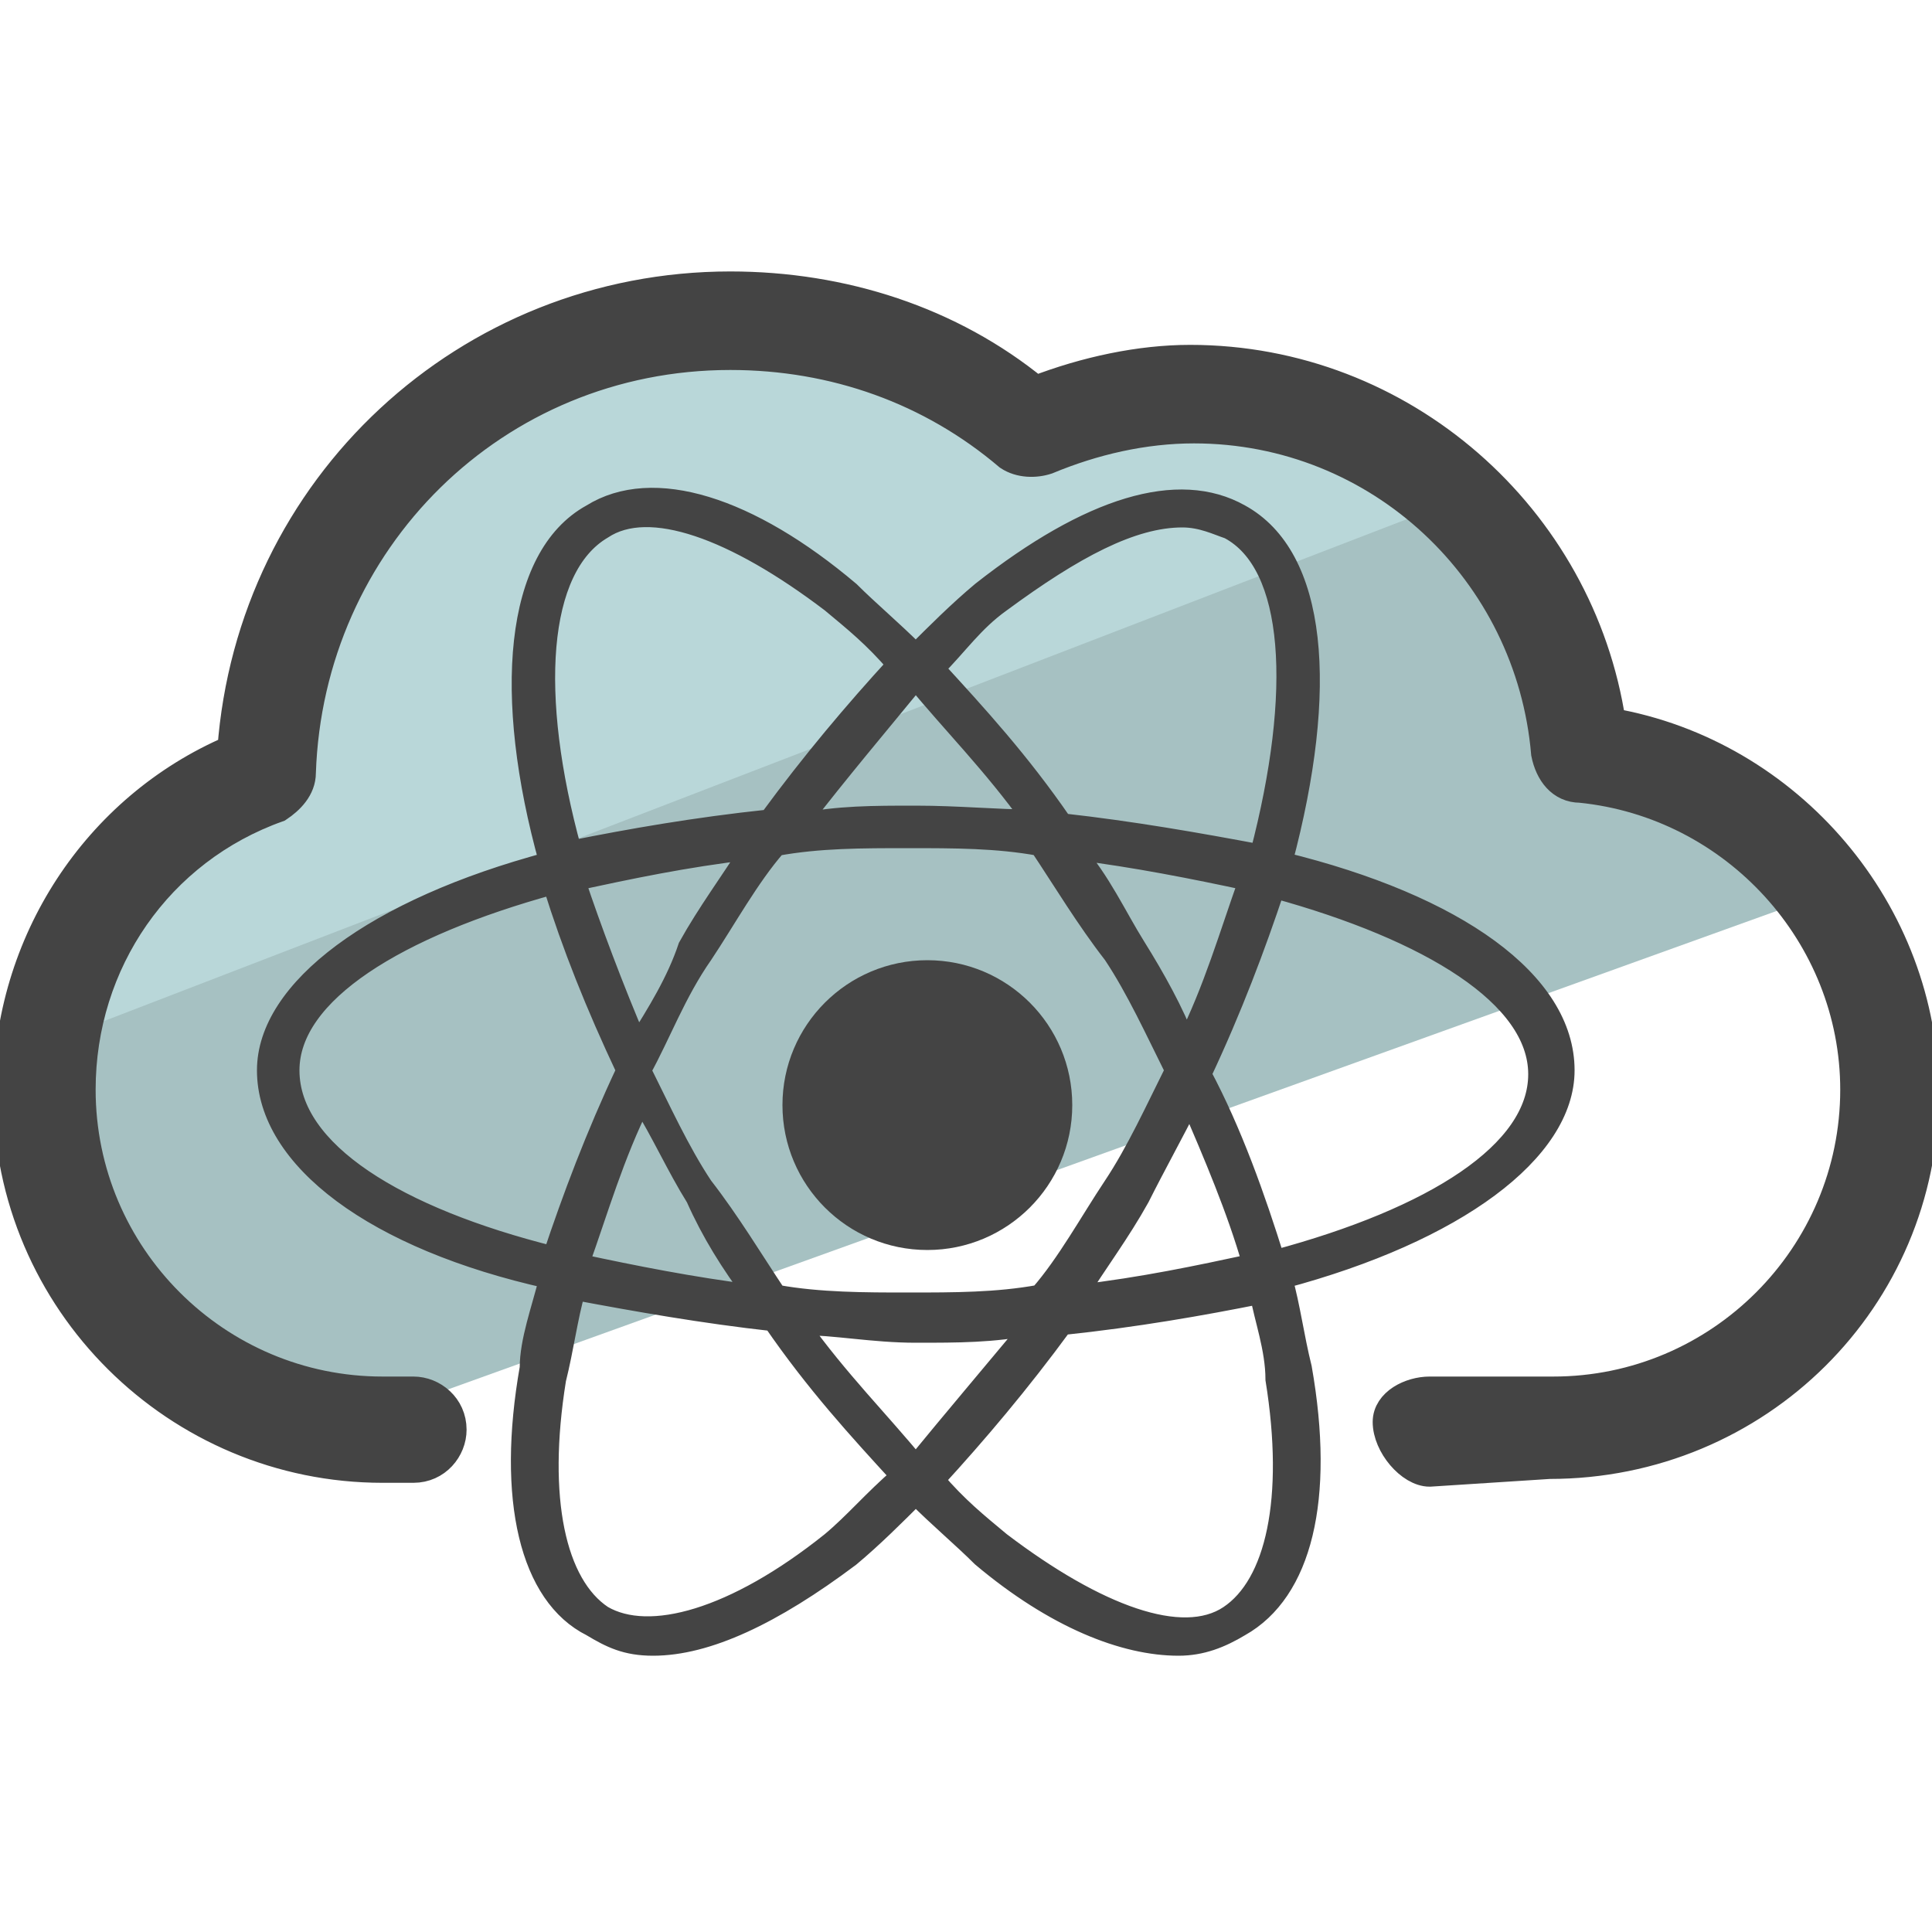<svg xmlns="http://www.w3.org/2000/svg" id="Layer_1" x="0" y="0" version="1.1" viewBox="0 0 50 50" xml:space="preserve"><style>.st2{fill:#444;stroke:#444;stroke-width:.5;stroke-miterlimit:10}</style><path fill="#b9d7d9" d="M26.5 10.3l3.9-.3 8.4 3.3 1.7 5.7L2.4 32.9l-1-6.3 5.1-7.2 4-9 7.8-2.6z"/><path fill="#a6c1c2" d="M46.2 20.4v.5l1.1 2.2L8.7 37l-4.6-1.4-1.8-1.3-1.6-4 .5-3.3 36.6-14.1 1.5.6 2.3 5.6z"/><path d="M33.2 22.3c1.2-4.5.9-7.9-1.1-9-1.6-.9-3.9-.2-6.7 2-.6.5-1.2 1.1-1.7 1.6-.6-.6-1.2-1.1-1.7-1.6-2.6-2.2-5.1-3-6.7-2-2 1.1-2.3 4.7-1.1 9-4.5 1.2-7.3 3.3-7.3 5.4 0 2.3 2.8 4.4 7.3 5.4-.2.8-.5 1.6-.5 2.3-.6 3.4 0 5.9 1.6 6.7.5.3.9.5 1.6.5 1.4 0 3.1-.8 5.1-2.3.6-.5 1.2-1.1 1.7-1.6.6.6 1.2 1.1 1.7 1.6 1.9 1.6 3.7 2.3 5.1 2.3.6 0 1.1-.2 1.6-.5 1.6-.9 2.2-3.3 1.6-6.7-.2-.8-.3-1.6-.5-2.3 4.5-1.2 7.3-3.3 7.3-5.4 0-2.3-2.8-4.3-7.3-5.4zm-7.3-6.7c1.9-1.4 3.4-2.2 4.7-2.2.5 0 .9.2 1.2.3 1.7.9 1.9 4.2.8 8.4-1.6-.3-3.3-.6-5.1-.8-1.1-1.6-2.2-2.8-3.3-4 .6-.6 1-1.2 1.7-1.7zm2.9 15.1c-.6.9-1.2 2-1.9 2.8-1.1.2-2.2.2-3.4.2-1.1 0-2.3 0-3.4-.2-.6-.9-1.2-1.9-1.9-2.8-.6-.9-1.1-2-1.6-3 .5-.9.9-2 1.6-3 .6-.9 1.2-2 1.9-2.8 1.1-.2 2.2-.2 3.4-.2s2.3 0 3.4.2c.6.9 1.2 1.9 1.9 2.8.6.9 1.1 2 1.6 3-.5 1-1 2.1-1.6 3zm2-2.2c.6 1.4 1.2 2.8 1.6 4.2-1.4.3-2.8.6-4.5.8.5-.8 1.1-1.6 1.6-2.5.4-.8.9-1.7 1.3-2.5zm-7.1 9.4c-.9-1.1-2-2.2-3-3.6.9 0 1.9.2 3 .2s2 0 3-.2c-1 1.2-2.1 2.5-3 3.6zm-4.2-4.4c-1.6-.2-3.1-.5-4.5-.8.5-1.4.9-2.8 1.6-4.2.5.8.9 1.7 1.4 2.5.4.9.9 1.7 1.5 2.5zm-3-6.5c-.6-1.4-1.2-3-1.6-4.2 1.4-.3 2.8-.6 4.5-.8-.5.8-1.1 1.6-1.6 2.5-.3.9-.8 1.7-1.3 2.5zm7.2-9.4c.9 1.1 2 2.2 3 3.6-.9 0-1.9-.1-3-.1s-2 0-3 .2c1-1.3 2.1-2.6 3-3.7zm5.7 6.9c-.5-.8-.9-1.7-1.6-2.5 1.6.2 3.1.5 4.5.8-.5 1.4-.9 2.8-1.6 4.2-.3-.8-.8-1.7-1.3-2.5zM15.6 13.7c1.2-.8 3.4 0 5.9 1.9.6.5 1.1.9 1.7 1.6-1.1 1.2-2.2 2.5-3.3 4-1.9.2-3.6.5-5.1.8-1.1-4-.9-7.3.8-8.3zm-8.1 14c0-2 2.8-3.7 6.8-4.8.5 1.6 1.1 3.1 1.9 4.8-.8 1.7-1.4 3.3-1.9 4.8-4-1-6.8-2.7-6.8-4.8zm14 12.2c-2.5 2-4.7 2.6-5.9 1.9-1.2-.8-1.7-3-1.2-6.1.2-.8.3-1.6.5-2.3 1.6.3 3.3.6 5.1.8 1.1 1.6 2.2 2.8 3.3 4-.7.6-1.2 1.2-1.8 1.7zM33 35.7c.5 3.1 0 5.3-1.2 6.1s-3.4 0-5.9-1.9c-.6-.5-1.1-.9-1.7-1.6 1.1-1.2 2.2-2.5 3.3-4 1.9-.2 3.6-.5 5.1-.8.1.6.4 1.4.4 2.2zm0-3.1c-.5-1.6-1.1-3.3-1.9-4.8.8-1.7 1.4-3.3 1.9-4.8 4 1.1 6.8 2.8 6.8 4.8s-2.7 3.7-6.8 4.8z" class="st2"/><circle cx="24" cy="28.6" r="3.5" class="st2"/><path fill="#444" stroke="#444" stroke-miterlimit="10" stroke-width=".75" d="M40.1 37.9l-3.1.2c-.5 0-1.1-.7-1.1-1.3 0-.5.6-.8 1.1-.8h3.2c4.3 0 7.8-3.5 7.8-7.8 0-4-3.1-7.4-7.1-7.8-.5 0-.8-.4-.9-.9-.4-4.7-4.3-8.4-9.1-8.4-1.3 0-2.6.3-3.8.8-.3.1-.7.1-1-.1-2-1.7-4.5-2.6-7.2-2.6C12.8 9.2 8 14 7.8 20c0 .4-.3.7-.6.9-3.1 1.1-5.1 4-5.1 7.3 0 4.3 3.5 7.8 7.8 7.8h.8c.5 0 1 .4 1 1 0 .5-.4 1-1 1h-.8C4.6 38 .2 33.7.2 28.3c0-3.9 2.3-7.4 5.8-8.9.5-6.8 6.1-12 12.9-12 2.9 0 5.7.9 7.9 2.7 1.3-.5 2.7-.8 4-.8 5.5 0 10.1 4.1 10.9 9.4 4.6.8 8.1 4.9 8.1 9.6 0 5.3-4.3 9.6-9.7 9.6z"/></svg>